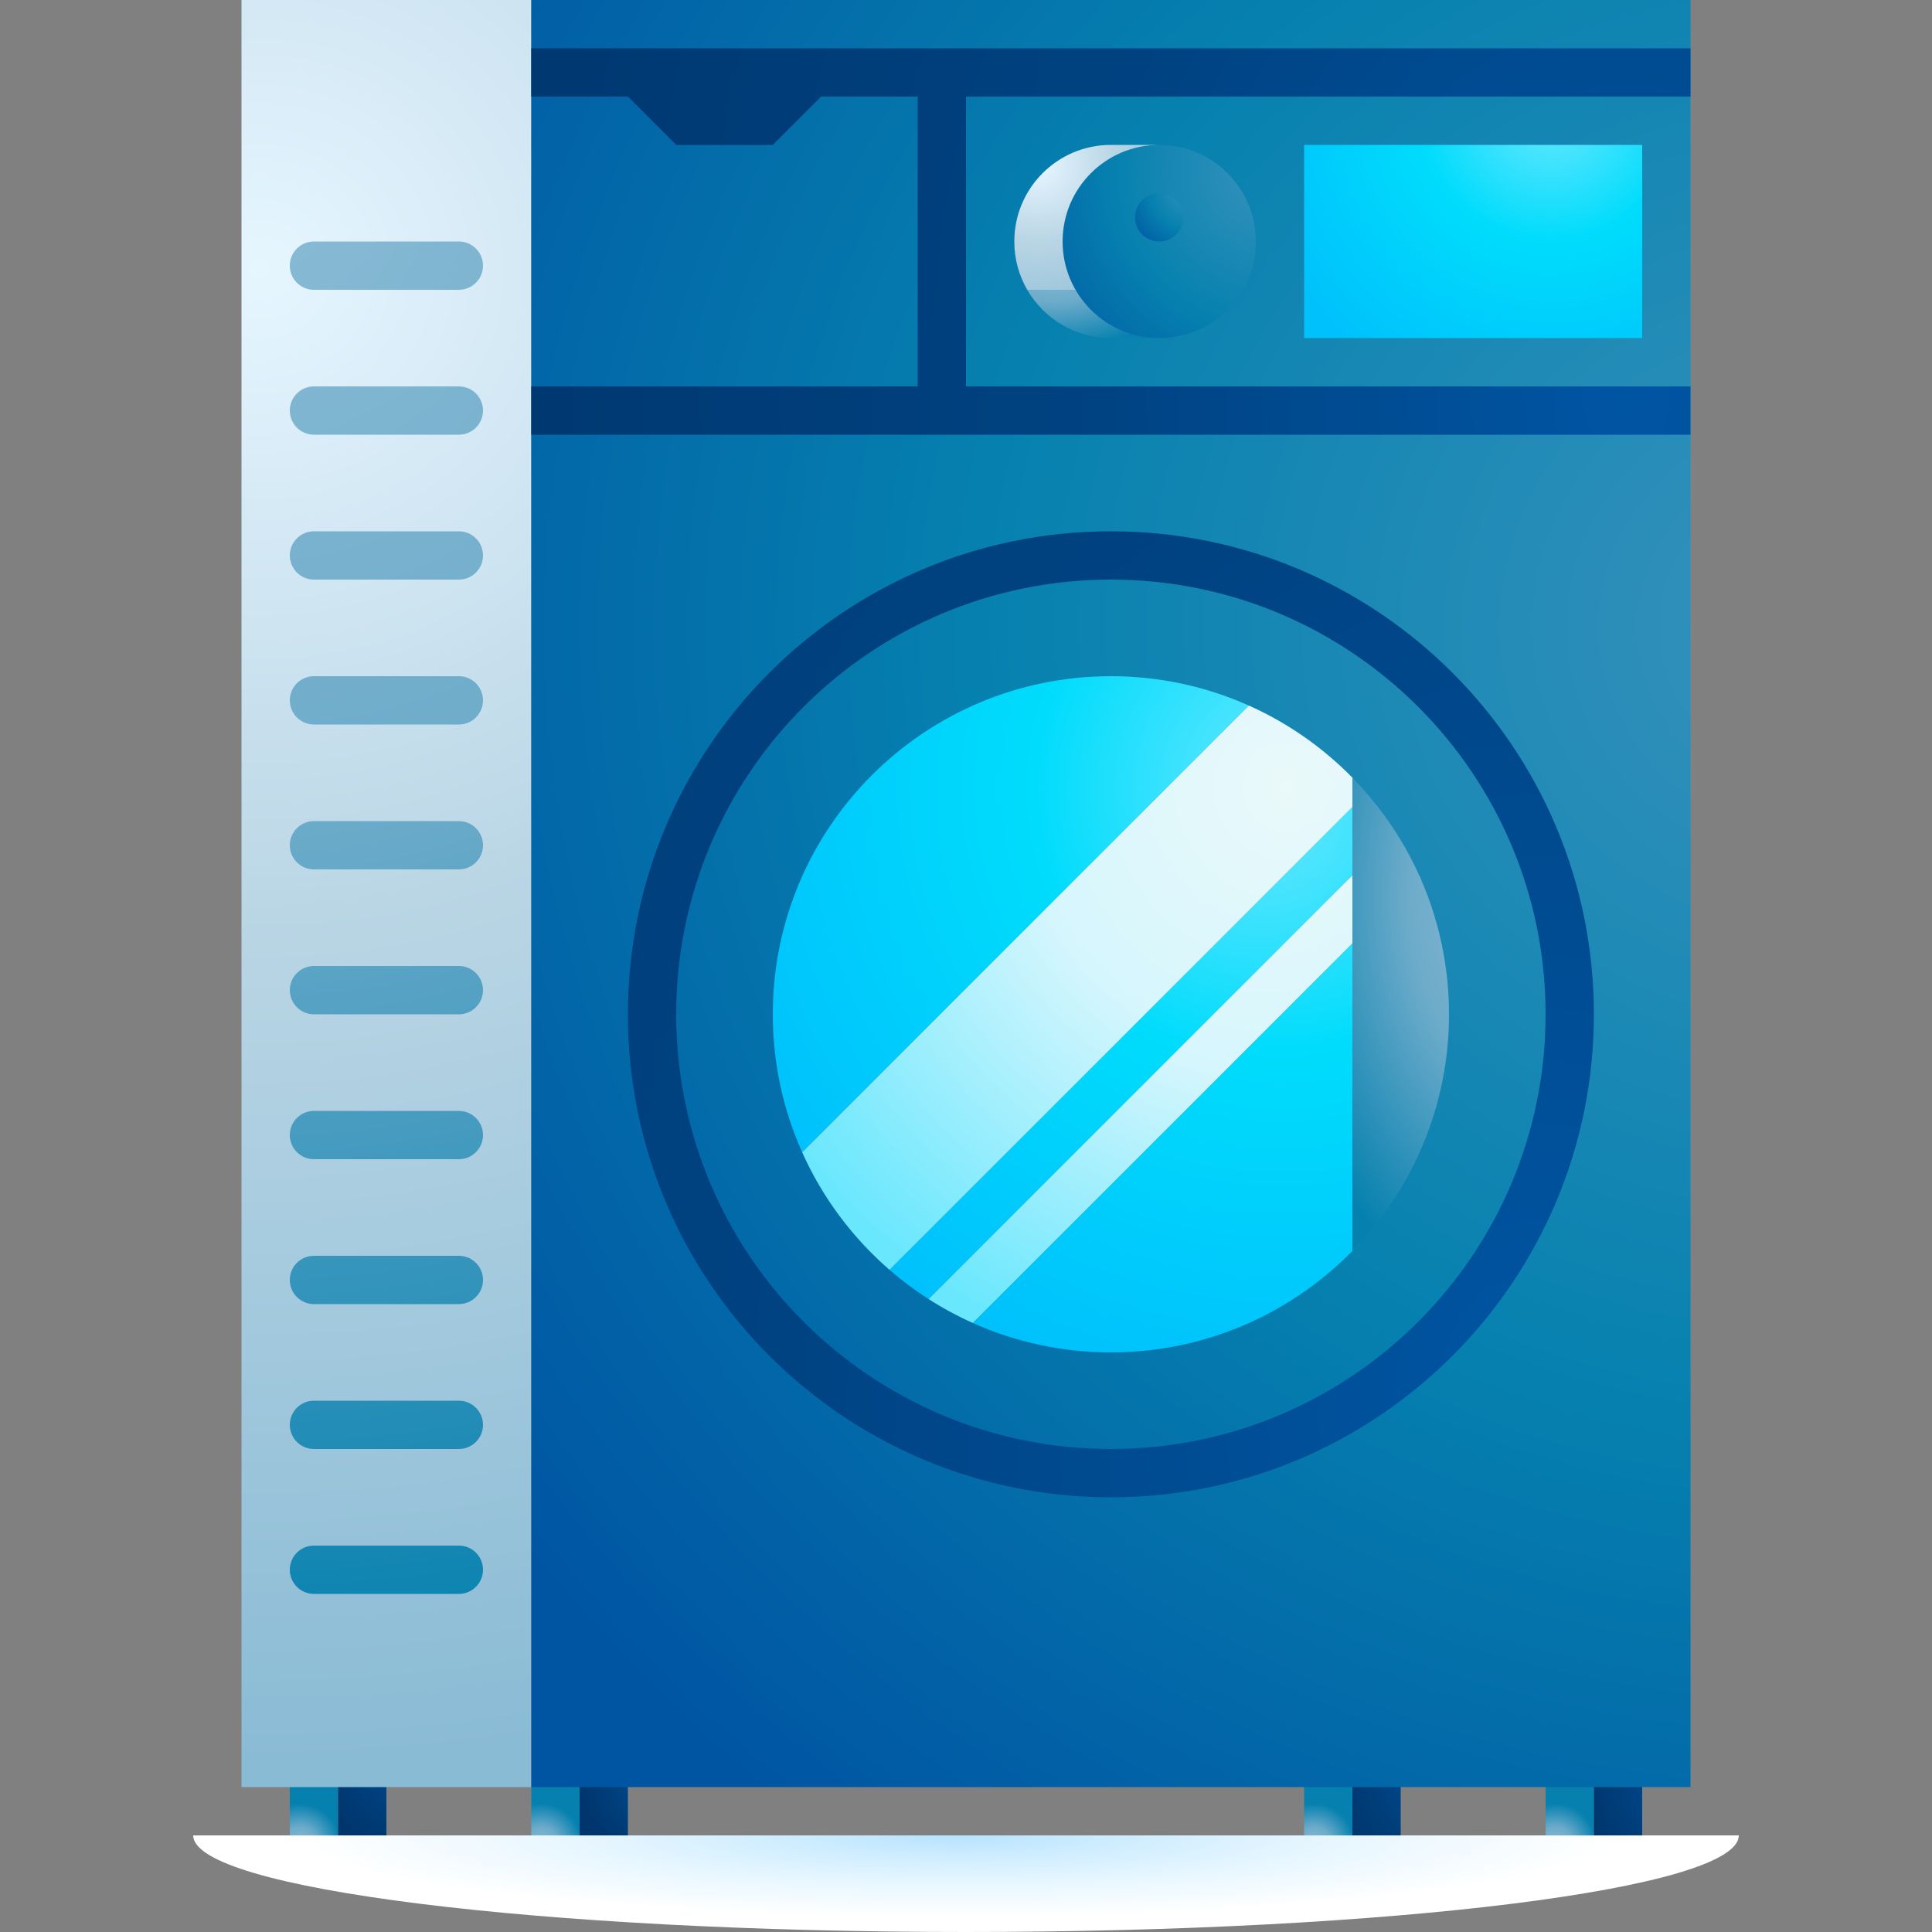<svg id="Capa_1" enable-background="new 0 0 512 512" height="512" viewBox="0 0 512 512" width="512" xmlns="http://www.w3.org/2000/svg" xmlns:xlink="http://www.w3.org/1999/xlink"><rect x="0" y="0" width="512" height="512" fill="#808080" stroke="none"/><radialGradient id="SVGID_1_" cx="312.224" cy="1461.893" gradientTransform="matrix(.931 0 0 .114 -37.342 320.012)" gradientUnits="userSpaceOnUse" r="211.111"><stop offset="0" stop-color="#b8e3ff"/><stop offset=".233" stop-color="#cfedff"/><stop offset=".496" stop-color="#e6f6ff"/><stop offset=".888" stop-color="#fff"/></radialGradient><linearGradient id="lg1"><stop offset="0" stop-color="#8abbd5"/><stop offset=".43" stop-color="#6cabca"/><stop offset="1" stop-color="#0681af"/></linearGradient><radialGradient id="SVGID_2_" cx="79.361" cy="488.855" gradientUnits="userSpaceOnUse" r="10.84" xlink:href="#lg1"/><linearGradient id="lg2"><stop offset="0" stop-color="#0055a3"/><stop offset=".438" stop-color="#004281"/><stop offset=".983" stop-color="#00366d"/></linearGradient><radialGradient id="SVGID_3_" cx="109.729" cy="464.577" gradientUnits="userSpaceOnUse" r="26.904" xlink:href="#lg2"/><radialGradient id="SVGID_4_" cx="143.361" cy="488.855" gradientUnits="userSpaceOnUse" r="10.84" xlink:href="#lg1"/><radialGradient id="SVGID_5_" cx="173.188" cy="472.2" gradientUnits="userSpaceOnUse" r="19.54" xlink:href="#lg2"/><radialGradient id="SVGID_6_" cx="348.161" cy="488.855" gradientUnits="userSpaceOnUse" r="10.84" xlink:href="#lg1"/><radialGradient id="SVGID_7_" cx="380.529" cy="471.141" gradientUnits="userSpaceOnUse" r="27.702" xlink:href="#lg2"/><radialGradient id="SVGID_8_" cx="412.161" cy="488.855" gradientUnits="userSpaceOnUse" r="10.84" xlink:href="#lg1"/><radialGradient id="SVGID_9_" cx="444.694" cy="473.471" gradientUnits="userSpaceOnUse" r="25.575" xlink:href="#lg2"/><linearGradient id="lg3"><stop offset="0" stop-color="#e6f6ff"/><stop offset=".376" stop-color="#c0dae9"/><stop offset=".43" stop-color="#bad6e5"/><stop offset="1" stop-color="#8abbd5"/></linearGradient><radialGradient id="SVGID_10_" cx="68.859" cy="91.625" gradientTransform="matrix(1 0 0 .947 0 -15.495)" gradientUnits="userSpaceOnUse" r="417.33" xlink:href="#lg3"/><radialGradient id="SVGID_11_" cx="66.177" cy="47.443" gradientUnits="userSpaceOnUse" r="396.849" xlink:href="#lg1"/><linearGradient id="lg4"><stop offset="0" stop-color="#3692bc"/><stop offset=".504" stop-color="#0681af"/><stop offset=".976" stop-color="#0055a3"/></linearGradient><radialGradient id="SVGID_12_" cx="482.405" cy="191.743" gradientTransform="matrix(1 0 0 .947 0 -15.495)" gradientUnits="userSpaceOnUse" r="441.128" xlink:href="#lg4"/><radialGradient id="SVGID_13_" cx="279.479" cy="70.802" gradientTransform="matrix(1 0 0 .595 0 28.704)" gradientUnits="userSpaceOnUse" r="36.267" xlink:href="#lg1"/><radialGradient id="SVGID_14_" cx="275.541" cy="43.965" gradientUnits="userSpaceOnUse" r="45.585" xlink:href="#lg3"/><radialGradient id="SVGID_15_" cx="336.271" cy="45.792" gradientUnits="userSpaceOnUse" r="81.549" xlink:href="#lg4"/><radialGradient id="SVGID_16_" cx="315.479" cy="50.545" gradientUnits="userSpaceOnUse" r="20.691" xlink:href="#lg4"/><linearGradient id="lg5"><stop offset="0" stop-color="#68e7fd"/><stop offset=".169" stop-color="#42e3fd"/><stop offset=".43" stop-color="#00dcfc"/><stop offset="1" stop-color="#00c1fc"/></linearGradient><radialGradient id="SVGID_17_" cx="410.885" cy="28.683" gradientUnits="userSpaceOnUse" r="81.412" xlink:href="#lg5"/><radialGradient id="SVGID_18_" cx="430.964" cy="105.399" gradientTransform="matrix(0 1 -.793 0 514.559 -325.566)" gradientUnits="userSpaceOnUse" r="422.353" xlink:href="#lg2"/><radialGradient id="SVGID_19_" cx="408.204" cy="372.297" gradientTransform="matrix(0 1 -.793 0 703.481 -35.907)" gradientUnits="userSpaceOnUse" r="608.555" xlink:href="#lg2"/><radialGradient id="SVGID_20_" cx="334.411" cy="212.391" gradientUnits="userSpaceOnUse" r="157.761" xlink:href="#lg5"/><radialGradient id="SVGID_21_" cx="343.638" cy="208.628" gradientUnits="userSpaceOnUse" r="162.6" xlink:href="#lg5"/><linearGradient id="lg6"><stop offset="0" stop-color="#eaf9fa"/><stop offset=".43" stop-color="#d6f6fd"/><stop offset="1" stop-color="#68e7fd"/></linearGradient><radialGradient id="SVGID_22_" cx="340.875" cy="208.628" gradientUnits="userSpaceOnUse" r="162.531" xlink:href="#lg6"/><radialGradient id="SVGID_23_" cx="335.418" cy="219.448" gradientUnits="userSpaceOnUse" r="150.145" xlink:href="#lg6"/><radialGradient id="SVGID_24_" cx="339.43" cy="208.628" gradientUnits="userSpaceOnUse" r="162.073" xlink:href="#lg5"/><radialGradient id="SVGID_25_" cx="399.242" cy="237.855" gradientTransform="matrix(0 1 -.57 0 534.922 -161.386)" gradientUnits="userSpaceOnUse" r="107.475" xlink:href="#lg1"/><g><path d="m256 512c113.107 0 204.798-11.462 204.798-25.6h-409.596c0 14.138 91.691 25.6 204.798 25.6z" fill="url(#SVGID_1_)"/><path d="m76.8 473.306v13.094h12.8v-25.6z" fill="url(#SVGID_2_)"/><path d="m89.6 473.306h12.8v13.094h-12.8z" fill="url(#SVGID_3_)"/><path d="m140.8 473.306v13.094h12.8v-25.6z" fill="url(#SVGID_4_)"/><path d="m153.6 473.306h12.8v13.094h-12.8z" fill="url(#SVGID_5_)"/><path d="m345.6 473.306v13.094h12.8v-25.6z" fill="url(#SVGID_6_)"/><path d="m358.4 473.306h12.8v13.094h-12.8z" fill="url(#SVGID_7_)"/><path d="m409.6 473.306v13.094h12.8v-25.6z" fill="url(#SVGID_8_)"/><path d="m422.4 473.306h12.8v13.094h-12.8z" fill="url(#SVGID_9_)"/><path d="m64 0h76.8v473.6h-76.8z" fill="url(#SVGID_10_)"/><path d="m121.6 192h-38.4c-3.535 0-6.4-2.865-6.4-6.4 0-3.535 2.865-6.4 6.4-6.4h38.4c3.535 0 6.4 2.865 6.4 6.4 0 3.535-2.865 6.4-6.4 6.4zm0-38.4h-38.4c-3.535 0-6.4-2.865-6.4-6.4 0-3.535 2.865-6.4 6.4-6.4h38.4c3.535 0 6.4 2.865 6.4 6.4 0 3.535-2.865 6.4-6.4 6.4zm0-38.4h-38.4c-3.535 0-6.4-2.865-6.4-6.4 0-3.535 2.865-6.4 6.4-6.4h38.4c3.535 0 6.4 2.865 6.4 6.4 0 3.535-2.865 6.4-6.4 6.4zm0-38.4h-38.4c-3.535 0-6.4-2.865-6.4-6.4 0-3.535 2.865-6.4 6.4-6.4h38.4c3.535 0 6.4 2.865 6.4 6.4 0 3.535-2.865 6.4-6.4 6.4zm6.4 147.2c0-3.535-2.865-6.4-6.4-6.4h-38.4c-3.535 0-6.4 2.865-6.4 6.4 0 3.535 2.865 6.4 6.4 6.4h38.4c3.535 0 6.4-2.865 6.4-6.4zm0 38.4c0-3.535-2.865-6.4-6.4-6.4h-38.4c-3.535 0-6.4 2.865-6.4 6.4 0 3.535 2.865 6.4 6.4 6.4h38.4c3.535 0 6.4-2.865 6.4-6.4zm0 38.4c0-3.535-2.865-6.4-6.4-6.4h-38.4c-3.535 0-6.4 2.865-6.4 6.4 0 3.535 2.865 6.4 6.4 6.4h38.4c3.535 0 6.4-2.865 6.4-6.4zm0 38.4c0-3.535-2.865-6.4-6.4-6.4h-38.4c-3.535 0-6.4 2.865-6.4 6.4 0 3.535 2.865 6.4 6.4 6.4h38.4c3.535 0 6.4-2.865 6.4-6.4zm0 38.4c0-3.535-2.865-6.4-6.4-6.4h-38.4c-3.535 0-6.4 2.865-6.4 6.4 0 3.535 2.865 6.4 6.4 6.4h38.4c3.535 0 6.4-2.865 6.4-6.4zm0 38.4c0-3.535-2.865-6.4-6.4-6.4h-38.4c-3.535 0-6.4 2.865-6.4 6.4 0 3.535 2.865 6.4 6.4 6.4h38.4c3.535 0 6.4-2.865 6.4-6.4z" fill="url(#SVGID_11_)"/><path d="m140.8 0h307.2v473.6h-307.2z" fill="url(#SVGID_12_)"/><path d="m294.4 64-22.175 12.8c4.426 7.652 12.699 12.8 22.175 12.8h12.8c-4.614 0-11.198-18.253-12.8-25.6z" fill="url(#SVGID_13_)"/><path d="m307.2 38.4h-12.8c-14.138 0-25.6 11.461-25.6 25.6 0 4.663 1.247 9.035 3.425 12.8h25.65c-3.308-15.165-.199-38.4 9.325-38.4z" fill="url(#SVGID_14_)"/><circle cx="307.2" cy="64" fill="url(#SVGID_15_)" r="25.6"/><circle cx="307.2" cy="57.6" fill="url(#SVGID_16_)" r="6.4"/><path d="m345.6 38.4h89.6v51.2h-89.6z" fill="url(#SVGID_17_)"/><path d="m448 25.6v-12.8h-307.2v12.8h25.6l12.8 12.8h25.6l12.8-12.8h25.6v76.8h-102.4v12.8h307.2v-12.8h-192v-76.8z" fill="url(#SVGID_18_)"/><path d="m294.4 140.8c-70.692 0-128 57.307-128 128s57.308 128 128 128 128-57.308 128-128-57.308-128-128-128zm0 243.2c-63.623 0-115.2-51.577-115.2-115.2s51.577-115.2 115.2-115.2 115.2 51.577 115.2 115.2-51.577 115.2-115.2 115.2z" fill="url(#SVGID_19_)"/><path d="m358.4 213.851-122.67 122.67c3.254 2.822 6.714 5.413 10.354 7.748l112.316-112.316z" fill="url(#SVGID_20_)"/><path d="m294.4 179.2c-49.485 0-89.6 40.115-89.6 89.6 0 13.025 2.782 25.399 7.78 36.565l118.385-118.385c-11.166-4.998-23.54-7.78-36.565-7.78z" fill="url(#SVGID_21_)"/><path d="m330.965 186.98-118.385 118.385c5.38 12.02 13.328 22.639 23.15 31.156l122.67-122.67s1.281-6.45 0-7.757c-7.814-7.974-17.108-14.492-27.435-19.114z" fill="url(#SVGID_22_)"/><path d="m359.953 230.4-113.869 113.869c3.736 2.397 7.663 4.521 11.751 6.351l107.42-107.42z" fill="url(#SVGID_23_)"/><path d="m257.835 350.62c11.166 4.998 23.54 7.78 36.565 7.78 25.071 0 47.738-10.297 64-26.893 15.836-16.16 22.818-88.106 17.82-99.272z" fill="url(#SVGID_24_)"/><path d="m358.4 206.102v125.396c15.833-16.16 25.6-38.287 25.6-62.698s-9.767-46.538-25.6-62.698z" fill="url(#SVGID_25_)"/></g></svg>